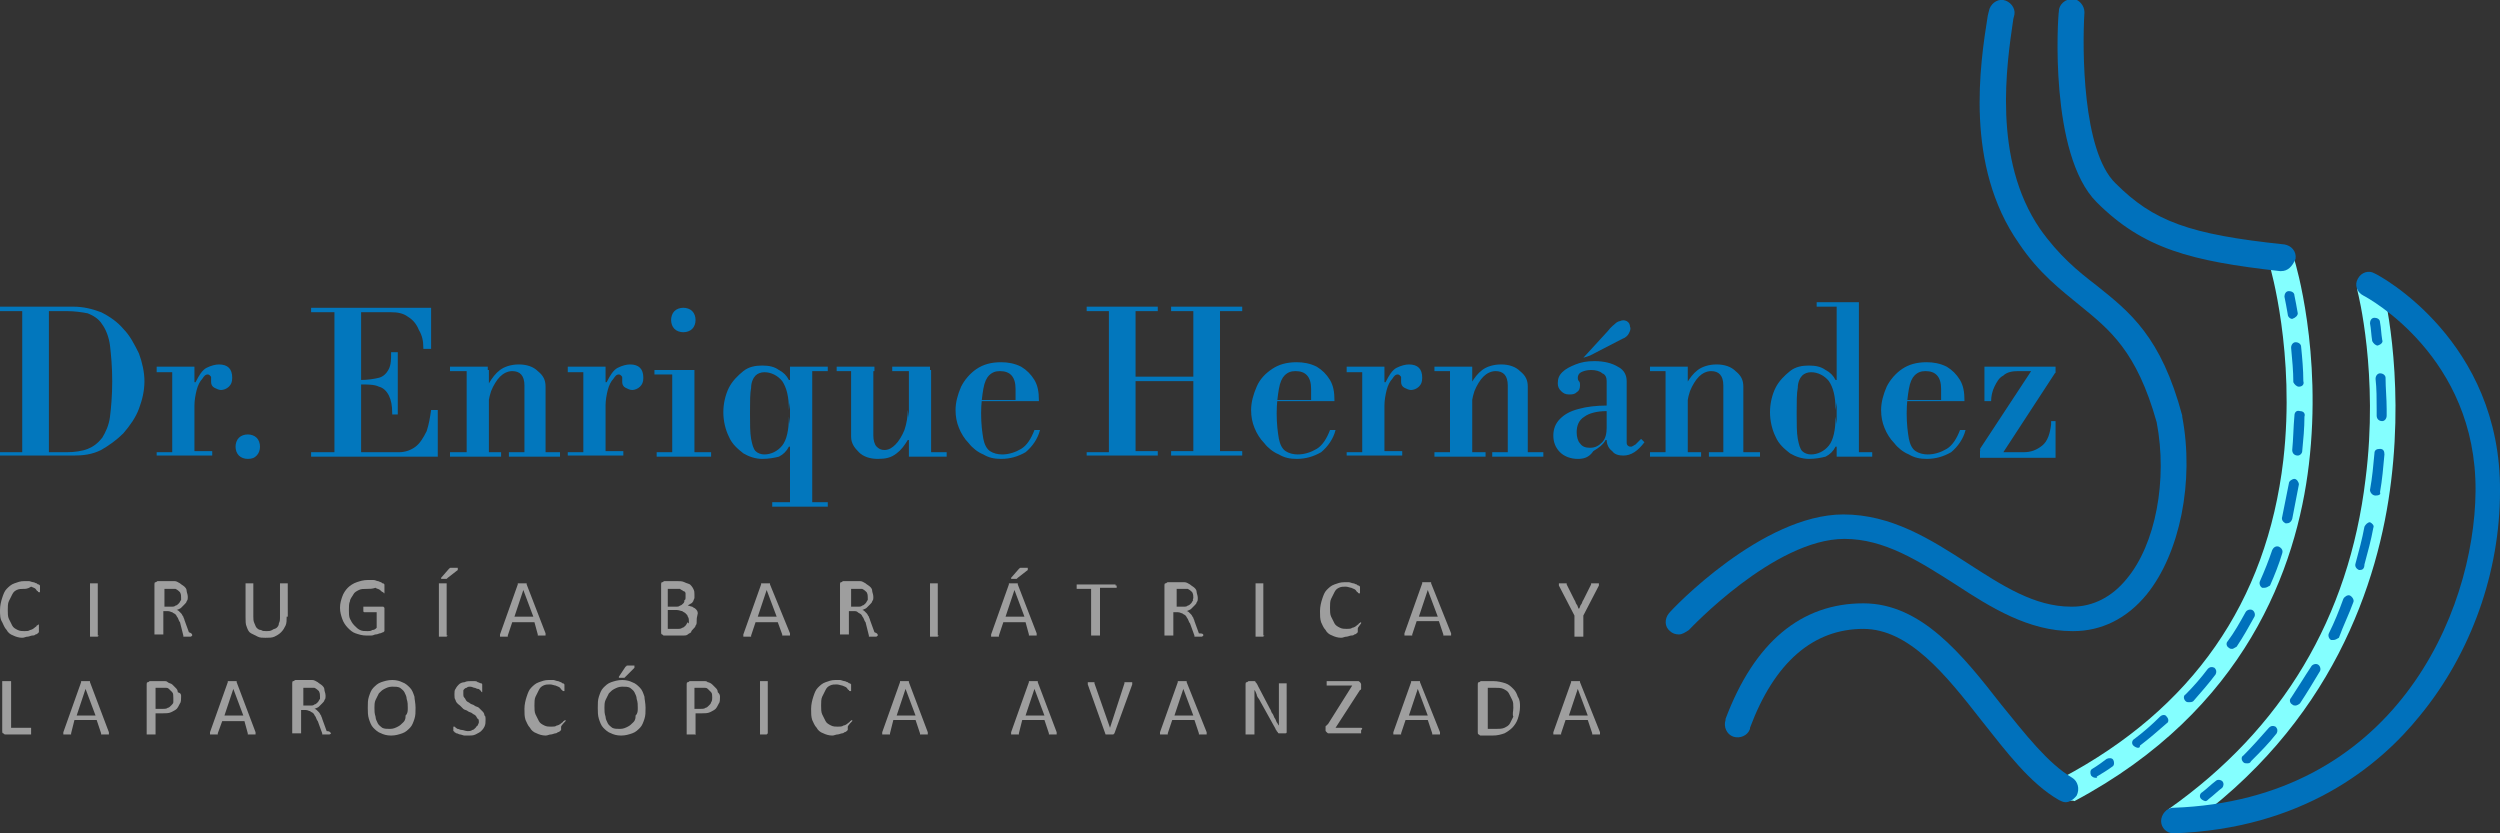 <?xml version="1.0" encoding="utf-8"?>
<!-- Generator: Adobe Illustrator 25.4.1, SVG Export Plug-In . SVG Version: 6.00 Build 0)  -->
<svg version="1.1" id="Layer_1" xmlns="http://www.w3.org/2000/svg" xmlns:xlink="http://www.w3.org/1999/xlink" x="0px" y="0px"
	 viewBox="0 0 225 75" style="enable-background:new 0 0 225 75;" xml:space="preserve">
<rect x="0" y="0" width="225" height="75" fill="#333333" stroke="none"/>
<style type="text/css">
	.st0{fill:#84FFFF;}
	.st1{fill:#0071BC;}
	.st2{fill:#0277BD;}
	.st3{fill:#9E9E9E;}
</style>
<g>
	<g>
		<g>
			<path class="st0" d="M186.1,72.1c-0.4,0-0.8-0.2-1-0.6c-0.3-0.6-0.1-1.2,0.5-1.5c11.7-6.2,18.4-15.8,19.9-28.6
				c1.1-9.6-1.2-17.4-1.2-17.4c-0.2-0.6,0.2-1.2,0.8-1.4c0.6-0.2,1.2,0.2,1.4,0.8c0.1,0.3,2.5,8.3,1.3,18.4
				c-1.1,9.3-5.7,22.1-21.1,30.3C186.5,72,186.3,72.1,186.1,72.1z"/>
		</g>
		<g>
			<path class="st0" d="M195.8,74.9c-0.4,0-0.7-0.2-0.9-0.5c-0.4-0.5-0.2-1.2,0.3-1.6c10.2-7.2,16.2-17.2,17.7-29.7
				c1.2-9.4-0.7-16.8-0.7-16.8c-0.2-0.6,0.2-1.2,0.8-1.4c0.6-0.2,1.2,0.2,1.4,0.8c0.1,0.3,2,7.8,0.8,17.6
				c-1.1,9.1-5.3,21.9-18.7,31.3C196.2,74.8,196,74.9,195.8,74.9z"/>
		</g>
		<g>
			<path class="st1" d="M151.1,57.1c-0.3,0-0.6-0.1-0.8-0.3c-0.5-0.4-0.5-1.1-0.1-1.6c0.3-0.4,8.4-8.9,15.7-8.9
				c4.3,0,7.8,2.2,11.2,4.4c3.1,2,6,3.9,9.3,3.9c0,0,0,0,0.1,0c1.9,0,3.6-0.9,4.9-2.5c2.6-3.1,3.7-8.9,2.7-14.1
				c-1.8-6.4-4.2-8.3-6.9-10.5c-1.7-1.4-3.7-2.9-5.5-5.6c-4.9-7-3.5-16.1-2.8-20.5l0.1-0.4c0.1-0.6,0.7-1.1,1.3-1
				c0.6,0.1,1.1,0.7,1,1.3l-0.1,0.4c-0.6,4.1-1.9,12.6,2.4,18.9c1.7,2.4,3.4,3.8,5.1,5.1c3,2.4,5.8,4.6,7.7,11.7l0,0.1
				c1.1,5.8-0.2,12.3-3.2,16c-1.8,2.2-4.1,3.3-6.6,3.3c0,0-0.1,0-0.1,0c-3.9,0-7.3-2.1-10.5-4.2c-3.3-2.1-6.4-4.1-10-4.1
				c-6.3,0-13.9,8.1-14,8.2C151.7,56.9,151.4,57.1,151.1,57.1z"/>
		</g>
		<g>
			<path class="st1" d="M205.3,24.4c0,0-0.1,0-0.1,0c-8-0.9-12.3-2-16.5-6.2c-4.3-4.3-3.5-16.7-3.4-17.2c0-0.6,0.6-1.1,1.2-1.1
				c0.6,0,1.1,0.6,1.1,1.2c-0.2,3.3-0.2,12.5,2.8,15.4c3.4,3.4,6.6,4.6,15.2,5.5c0.6,0.1,1.1,0.6,1,1.3
				C206.3,24,205.9,24.4,205.3,24.4z"/>
		</g>
		<g>
			<path class="st1" d="M195.6,75c-0.6,0-1.1-0.5-1.1-1.1c0-0.6,0.5-1.2,1.1-1.2c19.8-0.7,27.1-17.4,27.2-28.5
				c0.1-12.1-9.7-17.4-10.1-17.6c-0.6-0.3-0.8-1-0.5-1.5c0.3-0.6,1-0.8,1.5-0.5c0.5,0.2,11.4,6.1,11.3,19.6c0,7.3-2.6,14.6-7.2,20.2
				C214.1,69,207.2,74.6,195.6,75C195.6,75,195.6,75,195.6,75z"/>
		</g>
		<g>
			<path class="st1" d="M185.9,72.2c-0.2,0-0.4-0.1-0.6-0.2c-2.6-1.5-4.7-4.3-7-7.2c-3.2-4.1-6.5-8.2-10.6-8.2c-4.5,0-8,3-10.2,8.9
				l0,0.1c-0.2,0.6-0.9,0.9-1.5,0.7c-0.6-0.2-0.9-0.9-0.7-1.5l0-0.1c2.6-6.9,6.8-10.4,12.4-10.4c5.2,0,8.9,4.6,12.4,9.1
				c2.2,2.7,4.2,5.3,6.4,6.6c0.5,0.3,0.7,1,0.4,1.6C186.6,72,186.2,72.2,185.9,72.2z"/>
		</g>
		<g>
			<g>
				<path class="st1" d="M206.3,28.7c-0.2,0-0.4-0.2-0.4-0.4c-0.1-0.6-0.2-1.1-0.3-1.6c0-0.2,0.1-0.5,0.4-0.5c0.2,0,0.5,0.1,0.5,0.4
					c0.1,0.5,0.2,1,0.3,1.6C206.8,28.4,206.6,28.6,206.3,28.7C206.4,28.7,206.3,28.7,206.3,28.7z"/>
			</g>
			<g>
				<path class="st1" d="M192.4,67.3c-0.1,0-0.3-0.1-0.4-0.2c-0.2-0.2-0.1-0.5,0.1-0.6c0.8-0.6,1.6-1.3,2.3-2c0.2-0.2,0.5-0.2,0.6,0
					c0.2,0.2,0.2,0.5,0,0.6c-0.8,0.7-1.6,1.4-2.4,2C192.6,67.3,192.5,67.3,192.4,67.3z M197,63.2c-0.1,0-0.2,0-0.3-0.1
					c-0.2-0.2-0.2-0.5,0-0.6c0.7-0.7,1.4-1.5,2-2.3c0.2-0.2,0.4-0.2,0.6-0.1c0.2,0.2,0.2,0.4,0.1,0.6c-0.6,0.8-1.3,1.6-2,2.4
					C197.3,63.2,197.1,63.2,197,63.2z M200.9,58.4c-0.1,0-0.2,0-0.3-0.1c-0.2-0.1-0.3-0.4-0.1-0.6c0.6-0.8,1.1-1.7,1.6-2.6
					c0.1-0.2,0.4-0.3,0.6-0.2c0.2,0.1,0.3,0.4,0.2,0.6c-0.5,0.9-1,1.8-1.6,2.7C201.1,58.3,201,58.4,200.9,58.4z M203.8,52.9
					c-0.1,0-0.1,0-0.2,0c-0.2-0.1-0.3-0.4-0.2-0.6c0.4-0.9,0.8-1.9,1.1-2.8c0.1-0.2,0.3-0.4,0.6-0.3c0.2,0.1,0.4,0.3,0.3,0.6
					c-0.3,1-0.7,2-1.1,2.9C204.1,52.8,204,52.9,203.8,52.9z M205.8,47.1c0,0-0.1,0-0.1,0c-0.2-0.1-0.4-0.3-0.3-0.6
					c0.2-1,0.4-2,0.6-3c0-0.2,0.3-0.4,0.5-0.4c0.2,0,0.4,0.3,0.4,0.5c-0.2,1-0.4,2.1-0.6,3.1C206.2,47,206,47.1,205.8,47.1z
					 M206.8,41C206.8,41,206.8,41,206.8,41c-0.3,0-0.5-0.2-0.5-0.5c0.1-1,0.1-2,0.2-3.1c0-0.3,0.2-0.5,0.5-0.4
					c0.3,0,0.5,0.2,0.4,0.5c0,1-0.1,2.1-0.2,3.1C207.2,40.8,207,41,206.8,41z M206.9,34.8c-0.2,0-0.4-0.2-0.5-0.4c0-1-0.1-2-0.2-3.1
					c0-0.3,0.2-0.5,0.4-0.5c0.3,0,0.5,0.2,0.5,0.4c0.1,1,0.2,2.1,0.2,3.1C207.4,34.6,207.2,34.8,206.9,34.8
					C206.9,34.8,206.9,34.8,206.9,34.8z"/>
			</g>
			<g>
				<path class="st1" d="M188.6,70c-0.2,0-0.3-0.1-0.4-0.2c-0.1-0.2-0.1-0.5,0.1-0.6c0.5-0.3,0.9-0.6,1.3-0.9
					c0.2-0.1,0.5-0.1,0.6,0.1c0.1,0.2,0.1,0.5-0.1,0.6c-0.4,0.3-0.9,0.6-1.4,0.9C188.8,70,188.7,70,188.6,70z"/>
			</g>
		</g>
		<g>
			<g>
				<path class="st1" d="M214,31.1c-0.2,0-0.4-0.2-0.5-0.4c-0.1-0.6-0.1-1.1-0.2-1.6c0-0.2,0.1-0.5,0.4-0.5c0.2,0,0.5,0.1,0.5,0.4
					c0.1,0.5,0.1,1,0.2,1.6C214.5,30.8,214.3,31,214,31.1C214,31.1,214,31.1,214,31.1z"/>
			</g>
			<g>
				<path class="st1" d="M202.2,68.7c-0.1,0-0.2,0-0.3-0.1c-0.2-0.2-0.2-0.5,0-0.6c0.8-0.8,1.5-1.6,2.3-2.5c0.2-0.2,0.4-0.2,0.6-0.1
					c0.2,0.2,0.2,0.4,0.1,0.6c-0.7,0.9-1.5,1.7-2.3,2.5C202.5,68.7,202.4,68.7,202.2,68.7z M206.6,63.5c-0.1,0-0.2,0-0.3-0.1
					c-0.2-0.1-0.3-0.4-0.1-0.6c0.6-0.9,1.2-1.9,1.8-2.8c0.1-0.2,0.4-0.3,0.6-0.2c0.2,0.1,0.3,0.4,0.2,0.6c-0.6,1-1.2,2-1.8,2.9
					C206.9,63.4,206.7,63.5,206.6,63.5z M210,57.6c-0.1,0-0.1,0-0.2,0c-0.2-0.1-0.3-0.4-0.2-0.6c0.5-1,0.9-2,1.3-3.1
					c0.1-0.2,0.4-0.4,0.6-0.3c0.2,0.1,0.4,0.4,0.3,0.6c-0.4,1.1-0.9,2.1-1.3,3.2C210.3,57.5,210.2,57.6,210,57.6z M212.4,51.3
					c0,0-0.1,0-0.1,0c-0.2-0.1-0.4-0.3-0.3-0.6c0.3-1.1,0.6-2.2,0.8-3.3c0.1-0.2,0.3-0.4,0.5-0.4c0.2,0.1,0.4,0.3,0.3,0.5
					c-0.2,1.1-0.5,2.2-0.8,3.3C212.8,51.2,212.6,51.3,212.4,51.3z M213.8,44.6C213.8,44.6,213.8,44.6,213.8,44.6
					c-0.3,0-0.5-0.3-0.5-0.5c0.2-1.1,0.3-2.2,0.4-3.3c0-0.3,0.2-0.4,0.5-0.4c0.3,0,0.4,0.2,0.4,0.5c-0.1,1.1-0.2,2.3-0.4,3.4
					C214.3,44.5,214.1,44.6,213.8,44.6z M214.4,37.9C214.4,37.9,214.4,37.9,214.4,37.9c-0.3,0-0.5-0.2-0.5-0.5c0-0.2,0-0.4,0-0.6
					c0-0.9,0-1.8-0.1-2.7c0-0.3,0.2-0.5,0.4-0.5c0.3,0,0.5,0.2,0.5,0.4c0,0.9,0.1,1.9,0.1,2.8c0,0.2,0,0.4,0,0.6
					C214.8,37.7,214.6,37.9,214.4,37.9z"/>
			</g>
			<g>
				<path class="st1" d="M198.5,72.1c-0.1,0-0.3-0.1-0.4-0.2c-0.2-0.2-0.1-0.5,0.1-0.6c0.4-0.3,0.8-0.7,1.2-1c0.2-0.2,0.5-0.1,0.6,0
					c0.2,0.2,0.1,0.5,0,0.6c-0.4,0.3-0.8,0.7-1.2,1C198.7,72,198.6,72.1,198.5,72.1z"/>
			</g>
		</g>
	</g>
	<g>
		<g>
			<path class="st2" d="M0,41.1v-0.4h6c0.7,0,1.4-0.1,1.9-0.3c0.5-0.2,0.9-0.5,1.3-1c0.3-0.5,0.6-1.1,0.7-1.9
				c0.1-0.8,0.2-1.9,0.2-3.2c0-1.3-0.1-2.3-0.2-3.2c-0.1-0.8-0.4-1.5-0.7-1.9c-0.3-0.5-0.8-0.8-1.3-1C7.4,28.1,6.7,28,6,28H0v-0.4
				h6.6c0.9,0,1.7,0.2,2.5,0.5c0.8,0.4,1.5,0.9,2,1.5c0.6,0.6,1,1.4,1.4,2.2c0.3,0.8,0.5,1.7,0.5,2.5c0,0.9-0.2,1.7-0.5,2.5
				c-0.3,0.8-0.8,1.5-1.4,2.2c-0.6,0.6-1.3,1.1-2,1.5c-0.8,0.4-1.6,0.5-2.5,0.5H0z M2,40.8V27.6h2.4v13.3H2z"/>
			<path class="st2" d="M14.1,41.1v-0.4h1.4v-7.2h-1.4V33h3.4v1.4h0.1c0.3-0.6,0.6-1.1,1-1.3c0.4-0.2,0.8-0.3,1.1-0.3
				c0.4,0,0.7,0.1,0.9,0.3c0.2,0.2,0.3,0.5,0.3,0.9c0,0.4-0.1,0.6-0.3,0.8c-0.2,0.2-0.5,0.3-0.7,0.3c-0.2,0-0.4-0.1-0.6-0.2
				c-0.2-0.1-0.3-0.3-0.3-0.5c0-0.1,0-0.1,0-0.2c0-0.1,0-0.1,0-0.2s0-0.1-0.1-0.2c0,0-0.1-0.1-0.2-0.1c-0.2,0-0.3,0.1-0.5,0.4
				c-0.2,0.2-0.4,0.6-0.5,1c-0.1,0.4-0.2,0.9-0.2,1.4v4.1h1.6v0.4H14.1z"/>
			<path class="st2" d="M38.1,31.3c0-0.6-0.1-1.1-0.4-1.6c-0.2-0.5-0.5-0.9-1-1.2c-0.4-0.3-0.9-0.4-1.5-0.4H28v-0.4h10.8v3.7H38.1z
				 M28,41.1v-0.4h7.9c0.6,0,1.1-0.2,1.5-0.5c0.4-0.3,0.7-0.8,1-1.4c0.2-0.6,0.3-1.2,0.4-1.9h0.6v4.2H28z M30.1,40.8V27.8h2.4v13.1
				H30.1z M35.3,37.2c0-0.7-0.1-1.2-0.3-1.6c-0.2-0.4-0.5-0.7-0.9-0.8c-0.4-0.2-1-0.2-1.7-0.2v-0.4c0.7,0,1.3-0.1,1.7-0.2
				c0.4-0.1,0.7-0.4,0.9-0.8c0.2-0.4,0.2-0.9,0.2-1.5h0.6v5.6H35.3z"/>
			<path class="st2" d="M40.5,33.5V33h3.4v0.4H40.5z M40.5,41.1v-0.4h4.6v0.4H40.5z M42,40.8v-7.5h2v7.5H42z M47.2,40.8v-6.1
				c0-0.9-0.4-1.3-1.1-1.3c-0.4,0-0.8,0.2-1.1,0.5c-0.3,0.3-0.6,0.8-0.8,1.3c-0.2,0.6-0.3,1.2-0.3,1.9l-0.4-2.6H44
				c0.3-0.5,0.6-0.9,1-1.2c0.4-0.3,1-0.5,1.7-0.5c0.7,0,1.3,0.2,1.7,0.6c0.5,0.4,0.7,0.8,0.7,1.4v6.1H47.2z M45.8,41.1v-0.4h4.6v0.4
				H45.8z"/>
			<path class="st2" d="M51.1,41.1v-0.4h1.4v-7.2h-1.4V33h3.4v1.4h0.1c0.3-0.6,0.6-1.1,1-1.3c0.4-0.2,0.8-0.3,1.1-0.3
				c0.4,0,0.7,0.1,0.9,0.3c0.2,0.2,0.3,0.5,0.3,0.9c0,0.4-0.1,0.6-0.3,0.8c-0.2,0.2-0.5,0.3-0.7,0.3c-0.2,0-0.4-0.1-0.6-0.2
				c-0.2-0.1-0.3-0.3-0.3-0.5c0-0.1,0-0.1,0-0.2c0-0.1,0-0.1,0-0.2s0-0.1-0.1-0.2c0,0-0.1-0.1-0.2-0.1c-0.2,0-0.3,0.1-0.5,0.4
				c-0.2,0.2-0.4,0.6-0.5,1c-0.1,0.4-0.2,0.9-0.2,1.4v4.1h1.6v0.4H51.1z"/>
			<path class="st2" d="M58.9,33.7v-0.4h3.6v0.4H58.9z M59.1,41.1v-0.4H64v0.4H59.1z M61.5,29.9c-0.3,0-0.6-0.1-0.8-0.3
				s-0.3-0.5-0.3-0.8c0-0.3,0.1-0.6,0.3-0.8s0.5-0.3,0.8-0.3s0.6,0.1,0.8,0.3c0.2,0.2,0.3,0.5,0.3,0.8c0,0.3-0.1,0.6-0.3,0.8
				C62.1,29.8,61.8,29.9,61.5,29.9z M60.5,40.8v-7.4h2v7.4H60.5z"/>
			<path class="st2" d="M68.6,41.3c-0.6,0-1.2-0.2-1.7-0.5c-0.5-0.4-1-0.8-1.3-1.5c-0.3-0.6-0.5-1.4-0.5-2.2c0-0.8,0.2-1.6,0.5-2.2
				c0.3-0.6,0.8-1.1,1.3-1.5c0.5-0.4,1.1-0.5,1.7-0.5c0.6,0,1.1,0.1,1.5,0.4c0.4,0.2,0.7,0.5,0.9,0.9h0.4l-0.4,2.7
				c0-1.2-0.2-2-0.6-2.6c-0.4-0.5-1-0.8-1.6-0.8c-0.3,0-0.6,0.1-0.8,0.3c-0.2,0.2-0.4,0.6-0.4,1.1c-0.1,0.5-0.1,1.3-0.1,2.3
				c0,1,0,1.7,0.1,2.3c0.1,0.5,0.2,0.9,0.4,1.1c0.2,0.2,0.5,0.3,0.8,0.3c0.6,0,1.2-0.3,1.6-0.8c0.4-0.5,0.6-1.4,0.6-2.6l0.4,2.7H71
				c-0.2,0.4-0.5,0.7-0.9,0.9C69.7,41.2,69.2,41.3,68.6,41.3z M69.5,45.6v-0.4h5v0.4H69.5z M71.1,33.5V33h3.4v0.4H71.1z M71.1,45.4
				V33.2h2v12.2H71.1z"/>
			<path class="st2" d="M75.3,33.5V33h3.4v0.4H75.3z M79,41.3c-0.7,0-1.3-0.2-1.7-0.6c-0.4-0.4-0.7-0.8-0.7-1.4v-6.1h2v6
				c0,0.4,0.1,0.8,0.3,1c0.2,0.2,0.4,0.3,0.7,0.3c0.4,0,0.7-0.2,1-0.5c0.3-0.3,0.6-0.8,0.8-1.3c0.2-0.6,0.3-1.2,0.3-1.8l0.4,2.7
				h-0.4c-0.3,0.5-0.6,0.9-1,1.2C80.2,41.2,79.7,41.3,79,41.3z M80.3,33.5V33h3.4v0.4H80.3z M81.8,40.8v-7.5h2v7.5H81.8z M81.8,41.1
				v-0.4h3.4v0.4H81.8z"/>
			<path class="st2" d="M90.1,41.3c-0.6,0-1.1-0.1-1.6-0.4c-0.5-0.2-1-0.6-1.3-1c-0.4-0.4-0.7-0.9-0.9-1.4c-0.2-0.5-0.3-1-0.3-1.6
				c0-0.7,0.2-1.4,0.5-2.1c0.3-0.6,0.8-1.2,1.4-1.6c0.6-0.4,1.3-0.6,2.2-0.6c0.6,0,1.2,0.1,1.8,0.4c0.5,0.3,0.9,0.7,1.2,1.2
				c0.3,0.5,0.4,1.1,0.4,1.8v0.1h-5.9V36h3.8v-1c0-1.1-0.5-1.6-1.4-1.6c-0.4,0-0.7,0.1-1,0.4c-0.2,0.2-0.4,0.6-0.5,1.2
				c-0.1,0.6-0.2,1.3-0.2,2.2c0,1,0.1,1.7,0.2,2.3c0.1,0.5,0.3,0.9,0.6,1.1c0.3,0.2,0.7,0.3,1.1,0.3c0.6,0,1.2-0.2,1.7-0.5
				c0.5-0.3,0.9-0.9,1.2-1.7h0.5c-0.2,0.8-0.7,1.5-1.3,2C91.6,41.1,90.9,41.3,90.1,41.3z"/>
			<path class="st2" d="M97.8,41.1v-0.4h2V28h-2v-0.4h6.4V28h-2v5.9h5.2V28h-2v-0.4h6.4V28h-2v12.6h2v0.4h-6.4v-0.4h2v-6.3h-5.2v6.3
				h2v0.4H97.8z"/>
			<path class="st2" d="M116.7,41.3c-0.6,0-1.1-0.1-1.6-0.4c-0.5-0.2-1-0.6-1.3-1c-0.4-0.4-0.7-0.9-0.9-1.4c-0.2-0.5-0.3-1-0.3-1.6
				c0-0.7,0.2-1.4,0.5-2.1s0.8-1.2,1.4-1.6c0.6-0.4,1.3-0.6,2.2-0.6c0.6,0,1.2,0.1,1.8,0.4c0.5,0.3,0.9,0.7,1.2,1.2
				c0.3,0.5,0.4,1.1,0.4,1.8v0.1h-5.9V36h3.8v-1c0-1.1-0.5-1.6-1.4-1.6c-0.4,0-0.7,0.1-1,0.4c-0.2,0.2-0.4,0.6-0.5,1.2
				c-0.1,0.6-0.2,1.3-0.2,2.2c0,1,0.1,1.7,0.2,2.3c0.1,0.5,0.3,0.9,0.6,1.1c0.3,0.2,0.7,0.3,1.1,0.3c0.6,0,1.2-0.2,1.7-0.5
				c0.5-0.3,0.9-0.9,1.2-1.7h0.5c-0.2,0.8-0.7,1.5-1.3,2C118.2,41.1,117.5,41.3,116.7,41.3z"/>
			<path class="st2" d="M121.2,41.1v-0.4h1.4v-7.2h-1.4V33h3.4v1.4h0.1c0.3-0.6,0.6-1.1,1-1.3c0.4-0.2,0.8-0.3,1.1-0.3
				c0.4,0,0.7,0.1,0.9,0.3c0.2,0.2,0.3,0.5,0.3,0.9c0,0.4-0.1,0.6-0.3,0.8c-0.2,0.2-0.5,0.3-0.7,0.3c-0.2,0-0.4-0.1-0.6-0.2
				c-0.2-0.1-0.3-0.3-0.3-0.5c0-0.1,0-0.1,0-0.2c0-0.1,0-0.1,0-0.2s0-0.1-0.1-0.2c0,0-0.1-0.1-0.2-0.1c-0.2,0-0.3,0.1-0.5,0.4
				c-0.2,0.2-0.4,0.6-0.5,1c-0.1,0.4-0.2,0.9-0.2,1.4v4.1h1.6v0.4H121.2z"/>
			<path class="st2" d="M129.1,33.5V33h3.4v0.4H129.1z M129.1,41.1v-0.4h4.6v0.4H129.1z M130.5,40.8v-7.5h2v7.5H130.5z M135.7,40.8
				v-6.1c0-0.9-0.4-1.3-1.1-1.3c-0.4,0-0.8,0.2-1.1,0.5c-0.3,0.3-0.6,0.8-0.8,1.3c-0.2,0.6-0.3,1.2-0.3,1.9l-0.4-2.6h0.4
				c0.3-0.5,0.6-0.9,1-1.2c0.4-0.3,1-0.5,1.7-0.5c0.7,0,1.3,0.2,1.7,0.6c0.5,0.4,0.7,0.8,0.7,1.4v6.1H135.7z M134.3,41.1v-0.4h4.6
				v0.4H134.3z"/>
			<path class="st2" d="M142,41.3c-0.6,0-1.2-0.2-1.6-0.6c-0.4-0.4-0.6-0.9-0.6-1.5c0-0.6,0.2-1.1,0.6-1.5c0.4-0.4,0.9-0.7,1.7-0.9
				c0.7-0.2,1.6-0.3,2.5-0.3v-2.2c0-0.3-0.1-0.6-0.4-0.7c-0.2-0.2-0.6-0.3-1-0.3c-0.4,0-0.7,0.1-0.9,0.2c-0.2,0.1-0.3,0.3-0.3,0.5
				c0,0.1,0,0.2,0.1,0.3c0.1,0.1,0.1,0.2,0.1,0.4c0,0.3-0.1,0.5-0.3,0.6c-0.2,0.2-0.4,0.2-0.7,0.2c-0.3,0-0.5-0.1-0.7-0.3
				c-0.2-0.2-0.3-0.4-0.3-0.7c0-0.4,0.1-0.7,0.4-1c0.3-0.3,0.7-0.5,1.2-0.7c0.5-0.2,1-0.3,1.7-0.3c0.9,0,1.6,0.2,2.1,0.5
				c0.6,0.3,0.8,0.8,0.8,1.3v5.5c0,0.1,0,0.2,0.1,0.3c0.1,0.1,0.2,0.1,0.3,0.1c0.1,0,0.2-0.1,0.4-0.2c0.1-0.1,0.3-0.3,0.5-0.5
				l0.3,0.3c-0.6,0.8-1.2,1.2-1.9,1.2c-0.4,0-0.8-0.1-1-0.4c-0.3-0.2-0.5-0.6-0.5-1h-0.1c-0.2,0.4-0.6,0.7-1.1,1
				C143,41.2,142.5,41.3,142,41.3z M142.5,32.2l2.2-2.4c0.3-0.4,0.6-0.6,0.7-0.7c0.1-0.1,0.3-0.2,0.4-0.2c0.2-0.1,0.4-0.1,0.6,0
				c0.2,0.1,0.3,0.3,0.3,0.5c0.1,0.2,0,0.4-0.1,0.6c-0.1,0.2-0.3,0.4-0.6,0.5l-2.9,1.5L142.5,32.2z M143.1,40.3
				c0.5,0,0.8-0.2,1.1-0.5c0.3-0.3,0.4-0.8,0.4-1.3V37c-0.9,0-1.6,0.2-2,0.5c-0.5,0.3-0.7,0.8-0.7,1.4c0,0.4,0.1,0.8,0.3,1
				C142.4,40.2,142.7,40.3,143.1,40.3z"/>
			<path class="st2" d="M148.5,33.5V33h3.4v0.4H148.5z M148.5,41.1v-0.4h4.6v0.4H148.5z M149.9,40.8v-7.5h2v7.5H149.9z M155.1,40.8
				v-6.1c0-0.9-0.4-1.3-1.1-1.3c-0.4,0-0.8,0.2-1.1,0.5c-0.3,0.3-0.6,0.8-0.8,1.3c-0.2,0.6-0.3,1.2-0.3,1.9l-0.4-2.6h0.4
				c0.3-0.5,0.6-0.9,1-1.2c0.4-0.3,1-0.5,1.7-0.5c0.7,0,1.3,0.2,1.7,0.6c0.5,0.4,0.7,0.8,0.7,1.4v6.1H155.1z M153.8,41.1v-0.4h4.6
				v0.4H153.8z"/>
			<path class="st2" d="M162.8,41.3c-0.6,0-1.2-0.2-1.7-0.5c-0.5-0.4-1-0.8-1.3-1.5c-0.3-0.6-0.5-1.4-0.5-2.2c0-0.8,0.2-1.6,0.5-2.2
				c0.3-0.6,0.8-1.1,1.3-1.5c0.5-0.4,1.1-0.5,1.7-0.5c0.6,0,1.1,0.1,1.5,0.4c0.4,0.2,0.7,0.5,0.9,0.9h0.4l-0.4,2.7
				c0-1.2-0.2-2-0.6-2.6c-0.4-0.5-1-0.8-1.6-0.8c-0.3,0-0.6,0.1-0.8,0.3c-0.2,0.2-0.4,0.6-0.4,1.1c-0.1,0.5-0.1,1.3-0.1,2.3
				c0,1,0,1.7,0.1,2.3c0.1,0.5,0.2,0.9,0.4,1.1c0.2,0.2,0.5,0.3,0.8,0.3c0.6,0,1.2-0.3,1.6-0.8s0.6-1.4,0.6-2.6l0.4,2.7h-0.4
				c-0.2,0.4-0.5,0.7-0.9,0.9C163.9,41.2,163.4,41.3,162.8,41.3z M163.5,27.6v-0.4h3.8v0.4H163.5z M165.3,40.8V27.4h2v13.4H165.3z
				 M165.3,41.1v-0.4h3.2v0.4H165.3z"/>
			<path class="st2" d="M173.4,41.3c-0.6,0-1.1-0.1-1.6-0.4c-0.5-0.2-1-0.6-1.3-1c-0.4-0.4-0.7-0.9-0.9-1.4c-0.2-0.5-0.3-1-0.3-1.6
				c0-0.7,0.2-1.4,0.5-2.1c0.3-0.6,0.8-1.2,1.4-1.6c0.6-0.4,1.3-0.6,2.2-0.6c0.6,0,1.2,0.1,1.8,0.4c0.5,0.3,0.9,0.7,1.2,1.2
				c0.3,0.5,0.4,1.1,0.4,1.8v0.1h-5.9V36h3.8v-1c0-1.1-0.5-1.6-1.4-1.6c-0.4,0-0.7,0.1-1,0.4c-0.2,0.2-0.4,0.6-0.5,1.2
				c-0.1,0.6-0.2,1.3-0.2,2.2c0,1,0.1,1.7,0.2,2.3c0.1,0.5,0.3,0.9,0.6,1.1c0.3,0.2,0.7,0.3,1.1,0.3c0.6,0,1.2-0.2,1.7-0.5
				c0.5-0.3,0.9-0.9,1.2-1.7h0.5c-0.2,0.8-0.7,1.5-1.3,2C174.9,41.1,174.2,41.3,173.4,41.3z"/>
			<path class="st2" d="M178.3,40.8l-0.1-0.4l4.8-7.3h1.7l0.3,0.4l-4.7,7.2H178.3z M178.2,41.1v-0.6l0.1,0.2h3.8
				c0.7,0,1.2-0.2,1.7-0.6c0.5-0.4,0.7-1.1,0.8-1.9l0-0.3h0.4v3.3H178.2z M178.6,36.2V33h6.4v0.6l-0.1-0.2h-3.3
				c-0.5,0-1,0.1-1.3,0.4c-0.4,0.2-0.6,0.6-0.8,1c-0.2,0.4-0.3,0.9-0.3,1.3H178.6z"/>
			<path class="st2" d="M22.3,41.3c-0.3,0-0.6-0.1-0.8-0.3c-0.2-0.2-0.3-0.5-0.3-0.8c0-0.3,0.1-0.6,0.3-0.8c0.2-0.2,0.5-0.3,0.8-0.3
				s0.6,0.1,0.8,0.3c0.2,0.2,0.3,0.5,0.3,0.8c0,0.3-0.1,0.6-0.3,0.8C22.9,41.2,22.7,41.3,22.3,41.3z"/>
		</g>
		<g>
			<path class="st3" d="M3.5,56.6c0,0,0,0.1,0,0.1c0,0,0,0.1,0,0.1c0,0,0,0,0,0.1c0,0,0,0-0.1,0.1c0,0-0.1,0.1-0.2,0.1
				c-0.1,0.1-0.2,0.1-0.3,0.1c-0.1,0-0.3,0.1-0.4,0.1c-0.2,0-0.3,0.1-0.5,0.1c-0.3,0-0.6-0.1-0.8-0.2c-0.3-0.1-0.5-0.3-0.6-0.5
				c-0.2-0.2-0.3-0.5-0.4-0.7C0,55.7,0,55.3,0,54.9c0-0.4,0.1-0.8,0.2-1.1c0.1-0.3,0.2-0.6,0.4-0.8c0.2-0.2,0.4-0.4,0.7-0.5
				s0.5-0.2,0.9-0.2c0.1,0,0.3,0,0.4,0c0.1,0,0.3,0.1,0.4,0.1c0.1,0,0.2,0.1,0.3,0.1c0.1,0.1,0.1,0.1,0.2,0.1c0,0,0.1,0.1,0.1,0.1
				c0,0,0,0,0,0.1c0,0,0,0.1,0,0.1c0,0,0,0.1,0,0.1c0,0,0,0.1,0,0.1c0,0,0,0.1,0,0.1c0,0,0,0,0,0.1c0,0,0,0-0.1,0c0,0-0.1,0-0.1-0.1
				c-0.1,0-0.1-0.1-0.2-0.2c-0.1-0.1-0.2-0.1-0.4-0.2C2.5,53,2.3,53,2.1,53c-0.2,0-0.4,0-0.6,0.1c-0.2,0.1-0.3,0.2-0.4,0.4
				c-0.1,0.2-0.2,0.4-0.3,0.6c-0.1,0.2-0.1,0.5-0.1,0.8c0,0.3,0,0.6,0.1,0.8c0.1,0.2,0.2,0.4,0.3,0.6c0.1,0.2,0.3,0.3,0.5,0.4
				c0.2,0.1,0.4,0.1,0.6,0.1c0.2,0,0.4,0,0.5-0.1c0.1,0,0.3-0.1,0.4-0.2c0.1-0.1,0.2-0.1,0.2-0.2c0.1,0,0.1-0.1,0.2-0.1c0,0,0,0,0,0
				c0,0,0,0,0,0c0,0,0,0.1,0,0.1C3.5,56.5,3.5,56.5,3.5,56.6z"/>
			<path class="st3" d="M8.9,57.2C8.9,57.2,8.9,57.2,8.9,57.2C8.9,57.2,8.9,57.2,8.9,57.2c-0.1,0.1-0.1,0.1-0.2,0.1c0,0-0.1,0-0.2,0
				c-0.1,0-0.1,0-0.2,0c0,0-0.1,0-0.1,0c0,0,0,0-0.1,0c0,0,0,0,0-0.1v-4.6c0,0,0,0,0-0.1c0,0,0,0,0.1,0c0,0,0.1,0,0.1,0
				c0,0,0.1,0,0.1,0c0.1,0,0.1,0,0.2,0s0.1,0,0.1,0c0,0,0,0,0.1,0c0,0,0,0,0,0.1V57.2z"/>
			<path class="st3" d="M17.3,57.2C17.3,57.2,17.3,57.2,17.3,57.2C17.3,57.2,17.3,57.3,17.3,57.2c-0.1,0.1-0.1,0.1-0.2,0.1
				c0,0-0.1,0-0.2,0c-0.1,0-0.1,0-0.2,0c0,0-0.1,0-0.1,0c0,0,0,0-0.1,0c0,0,0,0,0-0.1L16.2,56c-0.1-0.1-0.1-0.2-0.2-0.4
				c-0.1-0.1-0.1-0.2-0.2-0.3c-0.1-0.1-0.2-0.1-0.3-0.2c-0.1,0-0.2-0.1-0.4-0.1h-0.4v2c0,0,0,0,0,0.1c0,0,0,0-0.1,0c0,0-0.1,0-0.1,0
				c0,0-0.1,0-0.2,0c-0.1,0-0.1,0-0.2,0c0,0-0.1,0-0.1,0c0,0,0,0-0.1,0c0,0,0,0,0-0.1v-4.4c0-0.1,0-0.2,0.1-0.2
				c0.1,0,0.1-0.1,0.2-0.1h1c0.1,0,0.2,0,0.3,0c0.1,0,0.2,0,0.2,0c0.2,0,0.3,0.1,0.5,0.2c0.1,0.1,0.3,0.2,0.4,0.3
				c0.1,0.1,0.2,0.2,0.2,0.4c0,0.1,0.1,0.3,0.1,0.5c0,0.2,0,0.3-0.1,0.4c0,0.1-0.1,0.2-0.2,0.3c-0.1,0.1-0.2,0.2-0.3,0.3
				c-0.1,0.1-0.2,0.1-0.4,0.2c0.1,0,0.2,0.1,0.2,0.1c0.1,0.1,0.1,0.1,0.2,0.2c0.1,0.1,0.1,0.2,0.2,0.3c0,0.1,0.1,0.2,0.1,0.3
				l0.4,1.1C17.3,57,17.3,57.1,17.3,57.2C17.3,57.1,17.3,57.2,17.3,57.2z M16.3,53.8c0-0.2,0-0.3-0.1-0.5c-0.1-0.1-0.2-0.2-0.4-0.3
				c-0.1,0-0.1,0-0.2,0c-0.1,0-0.2,0-0.3,0h-0.5v1.6h0.6c0.2,0,0.3,0,0.4-0.1c0.1,0,0.2-0.1,0.3-0.2c0.1-0.1,0.1-0.2,0.2-0.3
				C16.3,54,16.3,53.9,16.3,53.8z"/>
			<path class="st3" d="M25.8,55.5c0,0.3,0,0.6-0.1,0.8c-0.1,0.2-0.2,0.4-0.4,0.6c-0.2,0.2-0.4,0.3-0.6,0.4
				c-0.2,0.1-0.5,0.1-0.8,0.1c-0.3,0-0.5,0-0.7-0.1c-0.2-0.1-0.4-0.2-0.6-0.3c-0.2-0.1-0.3-0.3-0.4-0.6c-0.1-0.2-0.1-0.5-0.1-0.8v-3
				c0,0,0,0,0-0.1c0,0,0,0,0.1,0c0,0,0.1,0,0.1,0c0,0,0.1,0,0.2,0c0.1,0,0.1,0,0.2,0c0,0,0.1,0,0.1,0c0,0,0,0,0,0c0,0,0,0,0,0.1v2.9
				c0,0.2,0,0.4,0.1,0.6c0.1,0.2,0.1,0.3,0.2,0.4c0.1,0.1,0.2,0.2,0.4,0.2c0.1,0.1,0.3,0.1,0.5,0.1c0.2,0,0.3,0,0.5-0.1
				c0.1-0.1,0.3-0.1,0.4-0.2c0.1-0.1,0.2-0.2,0.2-0.4c0.1-0.2,0.1-0.3,0.1-0.6v-2.9c0,0,0,0,0-0.1c0,0,0,0,0.1,0c0,0,0.1,0,0.1,0
				c0,0,0.1,0,0.2,0c0.1,0,0.1,0,0.1,0s0.1,0,0.1,0c0,0,0,0,0.1,0c0,0,0,0,0,0.1V55.5z"/>
			<path class="st3" d="M34.6,53.1c0,0,0,0.1,0,0.1c0,0,0,0.1,0,0.1c0,0,0,0,0,0.1c0,0,0,0,0,0c0,0-0.1,0-0.1-0.1
				c-0.1,0-0.2-0.1-0.3-0.2c-0.1-0.1-0.3-0.1-0.4-0.2C33.5,53,33.3,53,33,53c-0.3,0-0.5,0-0.7,0.1s-0.4,0.2-0.5,0.4
				c-0.1,0.2-0.3,0.4-0.3,0.6c-0.1,0.2-0.1,0.5-0.1,0.8c0,0.3,0,0.6,0.1,0.8c0.1,0.2,0.2,0.4,0.4,0.6c0.2,0.2,0.3,0.3,0.5,0.4
				c0.2,0.1,0.4,0.1,0.7,0.1c0.1,0,0.3,0,0.4-0.1c0.2,0,0.3-0.1,0.4-0.2v-1.4h-1.1c0,0-0.1,0-0.1-0.1c0,0,0-0.1,0-0.2
				c0,0,0-0.1,0-0.1c0,0,0-0.1,0-0.1s0,0,0,0c0,0,0,0,0.1,0h1.5c0,0,0.1,0,0.1,0c0,0,0.1,0,0.1,0s0,0,0.1,0.1c0,0,0,0.1,0,0.1v1.8
				c0,0.1,0,0.1,0,0.2c0,0-0.1,0.1-0.1,0.1c-0.1,0-0.2,0.1-0.3,0.1c-0.1,0-0.2,0.1-0.4,0.1c-0.1,0-0.2,0.1-0.4,0.1
				c-0.1,0-0.2,0-0.4,0c-0.4,0-0.7-0.1-1-0.2c-0.3-0.1-0.5-0.3-0.7-0.5s-0.4-0.5-0.5-0.8c-0.1-0.3-0.2-0.6-0.2-1
				c0-0.4,0.1-0.7,0.2-1c0.1-0.3,0.3-0.6,0.5-0.8c0.2-0.2,0.5-0.4,0.8-0.5c0.3-0.1,0.6-0.2,1-0.2c0.2,0,0.4,0,0.5,0
				c0.2,0,0.3,0.1,0.4,0.1c0.1,0,0.2,0.1,0.3,0.1c0.1,0.1,0.1,0.1,0.2,0.1c0,0,0.1,0.1,0.1,0.1C34.6,53,34.6,53,34.6,53.1z"/>
			<path class="st3" d="M40.3,57.2C40.3,57.2,40.3,57.2,40.3,57.2C40.3,57.2,40.3,57.2,40.3,57.2c-0.1,0.1-0.1,0.1-0.2,0.1
				c0,0-0.1,0-0.2,0c-0.1,0-0.1,0-0.2,0c0,0-0.1,0-0.1,0c0,0,0,0-0.1,0c0,0,0,0,0-0.1v-4.6c0,0,0,0,0-0.1c0,0,0,0,0.1,0
				c0,0,0.1,0,0.1,0c0,0,0.1,0,0.1,0c0.1,0,0.1,0,0.2,0s0.1,0,0.1,0c0,0,0,0,0.1,0c0,0,0,0,0,0.1V57.2z M40.4,51.2
				C40.5,51.1,40.5,51.1,40.4,51.2c0.1-0.1,0.1-0.1,0.2-0.1c0,0,0.1,0,0.1,0c0,0,0.1,0,0.2,0c0.1,0,0.1,0,0.2,0c0,0,0.1,0,0.1,0
				c0,0,0,0,0,0.1c0,0,0,0,0,0.1L40.3,52c0,0,0,0-0.1,0.1c0,0,0,0-0.1,0c0,0-0.1,0-0.1,0c0,0-0.1,0-0.1,0c-0.1,0-0.1,0-0.1,0
				c0,0-0.1,0-0.1,0c0,0,0,0,0,0c0,0,0,0,0-0.1L40.4,51.2z"/>
			<path class="st3" d="M49.1,57c0,0.1,0,0.1,0,0.1c0,0,0,0.1,0,0.1c0,0-0.1,0-0.1,0c0,0-0.1,0-0.2,0c-0.1,0-0.1,0-0.2,0
				c0,0-0.1,0-0.1,0c0,0,0,0-0.1,0c0,0,0,0,0-0.1L48.1,56h-2l-0.4,1.2c0,0,0,0,0,0.1c0,0,0,0-0.1,0c0,0-0.1,0-0.1,0c0,0-0.1,0-0.2,0
				c-0.1,0-0.1,0-0.2,0c0,0-0.1,0-0.1,0c0,0,0,0,0-0.1c0,0,0-0.1,0-0.1l1.6-4.5c0,0,0,0,0-0.1c0,0,0,0,0.1,0c0,0,0.1,0,0.1,0
				c0,0,0.1,0,0.2,0c0.1,0,0.1,0,0.2,0c0.1,0,0.1,0,0.1,0c0,0,0.1,0,0.1,0c0,0,0,0,0,0.1L49.1,57z M47.1,53.1L47.1,53.1l-0.8,2.4
				h1.7L47.1,53.1z"/>
			<path class="st3" d="M62.7,55.9c0,0.2,0,0.3-0.1,0.4c0,0.1-0.1,0.2-0.2,0.3c-0.1,0.1-0.2,0.2-0.2,0.3c-0.1,0.1-0.2,0.1-0.3,0.2
				c-0.1,0.1-0.3,0.1-0.4,0.1c-0.1,0-0.3,0-0.5,0h-1.2c-0.1,0-0.1,0-0.2-0.1c-0.1,0-0.1-0.1-0.1-0.2v-4.3c0-0.1,0-0.2,0.1-0.2
				c0.1,0,0.1-0.1,0.2-0.1h1.1c0.3,0,0.5,0,0.7,0.1c0.2,0.1,0.3,0.1,0.5,0.2c0.1,0.1,0.2,0.2,0.3,0.4s0.1,0.3,0.1,0.5
				c0,0.1,0,0.2,0,0.3c0,0.1-0.1,0.2-0.1,0.3c-0.1,0.1-0.1,0.2-0.2,0.2c-0.1,0.1-0.2,0.1-0.3,0.2c0.1,0,0.3,0.1,0.4,0.1
				c0.1,0.1,0.2,0.1,0.3,0.2s0.2,0.2,0.2,0.4C62.7,55.6,62.7,55.7,62.7,55.9z M61.7,53.7c0-0.1,0-0.2,0-0.3c0-0.1-0.1-0.2-0.2-0.2
				c-0.1-0.1-0.2-0.1-0.3-0.2C61.2,53,61,53,60.8,53h-0.7v1.6h0.7c0.2,0,0.3,0,0.4-0.1c0.1,0,0.2-0.1,0.3-0.2
				c0.1-0.1,0.1-0.2,0.1-0.3C61.7,54,61.7,53.9,61.7,53.7z M62,55.9c0-0.1,0-0.3-0.1-0.4c0-0.1-0.1-0.2-0.2-0.3
				c-0.1-0.1-0.2-0.1-0.3-0.2c-0.1,0-0.3-0.1-0.5-0.1h-0.8v1.7h0.9c0.1,0,0.3,0,0.4-0.1c0.1,0,0.2-0.1,0.3-0.2
				c0.1-0.1,0.1-0.2,0.2-0.3C62,56.2,62,56.1,62,55.9z"/>
			<path class="st3" d="M71.1,57c0,0.1,0,0.1,0,0.1c0,0,0,0.1,0,0.1c0,0-0.1,0-0.1,0c0,0-0.1,0-0.2,0s-0.1,0-0.2,0c0,0-0.1,0-0.1,0
				c0,0,0,0-0.1,0c0,0,0,0,0-0.1L70,56h-2l-0.4,1.2c0,0,0,0,0,0.1c0,0,0,0-0.1,0c0,0-0.1,0-0.1,0c0,0-0.1,0-0.2,0
				c-0.1,0-0.1,0-0.2,0c0,0-0.1,0-0.1,0s0,0,0-0.1c0,0,0-0.1,0-0.1l1.6-4.5c0,0,0,0,0-0.1c0,0,0,0,0.1,0c0,0,0.1,0,0.1,0
				c0,0,0.1,0,0.2,0c0.1,0,0.1,0,0.2,0c0.1,0,0.1,0,0.1,0c0,0,0.1,0,0.1,0c0,0,0,0,0,0.1L71.1,57z M69,53.1L69,53.1l-0.8,2.4h1.7
				L69,53.1z"/>
			<path class="st3" d="M79,57.2C79,57.2,79,57.2,79,57.2C79,57.2,79,57.3,79,57.2c-0.1,0.1-0.1,0.1-0.2,0.1c0,0-0.1,0-0.2,0
				c-0.1,0-0.1,0-0.2,0c0,0-0.1,0-0.1,0c0,0,0,0-0.1,0c0,0,0,0,0-0.1L77.9,56c-0.1-0.1-0.1-0.2-0.2-0.4c-0.1-0.1-0.1-0.2-0.2-0.3
				c-0.1-0.1-0.2-0.1-0.3-0.2s-0.2-0.1-0.4-0.1h-0.4v2c0,0,0,0,0,0.1c0,0,0,0-0.1,0c0,0-0.1,0-0.1,0c0,0-0.1,0-0.2,0
				c-0.1,0-0.1,0-0.2,0c0,0-0.1,0-0.1,0c0,0,0,0-0.1,0c0,0,0,0,0-0.1v-4.4c0-0.1,0-0.2,0.1-0.2c0.1,0,0.1-0.1,0.2-0.1h1
				c0.1,0,0.2,0,0.3,0c0.1,0,0.2,0,0.2,0c0.2,0,0.3,0.1,0.5,0.2c0.1,0.1,0.3,0.2,0.4,0.3c0.1,0.1,0.2,0.2,0.2,0.4
				c0,0.1,0.1,0.3,0.1,0.5c0,0.2,0,0.3-0.1,0.4c0,0.1-0.1,0.2-0.2,0.3c-0.1,0.1-0.2,0.2-0.3,0.3c-0.1,0.1-0.2,0.1-0.4,0.2
				c0.1,0,0.2,0.1,0.2,0.1c0.1,0.1,0.1,0.1,0.2,0.2c0.1,0.1,0.1,0.2,0.2,0.3c0,0.1,0.1,0.2,0.1,0.3l0.4,1.1C79,57,79,57.1,79,57.2
				C79,57.1,79,57.2,79,57.2z M78.1,53.8c0-0.2,0-0.3-0.1-0.5c-0.1-0.1-0.2-0.2-0.4-0.3c-0.1,0-0.1,0-0.2,0c-0.1,0-0.2,0-0.3,0h-0.5
				v1.6h0.6c0.2,0,0.3,0,0.4-0.1c0.1,0,0.2-0.1,0.3-0.2c0.1-0.1,0.1-0.2,0.2-0.3C78.1,54,78.1,53.9,78.1,53.8z"/>
			<path class="st3" d="M84.5,57.2C84.5,57.2,84.5,57.2,84.5,57.2C84.5,57.2,84.5,57.2,84.5,57.2c-0.1,0.1-0.1,0.1-0.2,0.1
				c0,0-0.1,0-0.2,0c-0.1,0-0.1,0-0.2,0c0,0-0.1,0-0.1,0c0,0,0,0-0.1,0c0,0,0,0,0-0.1v-4.6c0,0,0,0,0-0.1c0,0,0,0,0.1,0
				c0,0,0.1,0,0.1,0c0,0,0.1,0,0.1,0c0.1,0,0.1,0,0.2,0s0.1,0,0.1,0c0,0,0,0,0.1,0c0,0,0,0,0,0.1V57.2z"/>
			<path class="st3" d="M93.3,57c0,0.1,0,0.1,0,0.1c0,0,0,0.1,0,0.1c0,0-0.1,0-0.1,0c0,0-0.1,0-0.2,0s-0.1,0-0.2,0c0,0-0.1,0-0.1,0
				c0,0,0,0-0.1,0c0,0,0,0,0-0.1L92.3,56h-2l-0.4,1.2c0,0,0,0,0,0.1c0,0,0,0-0.1,0c0,0-0.1,0-0.1,0c0,0-0.1,0-0.2,0
				c-0.1,0-0.1,0-0.2,0c0,0-0.1,0-0.1,0s0,0,0-0.1c0,0,0-0.1,0-0.1l1.6-4.5c0,0,0,0,0-0.1c0,0,0,0,0.1,0c0,0,0.1,0,0.1,0
				c0,0,0.1,0,0.2,0c0.1,0,0.1,0,0.2,0c0.1,0,0.1,0,0.1,0c0,0,0.1,0,0.1,0c0,0,0,0,0,0.1L93.3,57z M91.3,53.1L91.3,53.1l-0.8,2.4
				h1.7L91.3,53.1z M91.7,51.2C91.8,51.1,91.8,51.1,91.7,51.2c0.1-0.1,0.1-0.1,0.2-0.1c0,0,0.1,0,0.1,0c0,0,0.1,0,0.2,0
				c0.1,0,0.1,0,0.2,0c0,0,0.1,0,0.1,0c0,0,0,0,0,0.1c0,0,0,0,0,0.1L91.6,52c0,0,0,0-0.1,0.1c0,0,0,0-0.1,0c0,0-0.1,0-0.1,0
				c0,0-0.1,0-0.1,0c-0.1,0-0.1,0-0.1,0c0,0-0.1,0-0.1,0c0,0,0,0,0,0c0,0,0,0,0-0.1L91.7,51.2z"/>
			<path class="st3" d="M100.5,52.7c0,0,0,0.1,0,0.1c0,0,0,0.1,0,0.1s0,0,0,0c0,0,0,0-0.1,0H99v4.2c0,0,0,0,0,0.1c0,0,0,0-0.1,0
				c0,0-0.1,0-0.1,0c0,0-0.1,0-0.2,0c-0.1,0-0.1,0-0.2,0c0,0-0.1,0-0.1,0c0,0,0,0-0.1,0c0,0,0,0,0-0.1V53H97c0,0,0,0-0.1,0
				c0,0,0,0,0,0c0,0,0,0,0-0.1c0,0,0-0.1,0-0.1c0,0,0-0.1,0-0.1c0,0,0-0.1,0-0.1c0,0,0,0,0,0c0,0,0,0,0.1,0h3.3c0,0,0,0,0.1,0
				c0,0,0,0,0,0c0,0,0,0.1,0,0.1C100.5,52.7,100.5,52.7,100.5,52.7z"/>
			<path class="st3" d="M108.3,57.2C108.3,57.2,108.3,57.2,108.3,57.2C108.3,57.2,108.3,57.3,108.3,57.2c-0.1,0.1-0.1,0.1-0.2,0.1
				c0,0-0.1,0-0.2,0c-0.1,0-0.1,0-0.2,0c0,0-0.1,0-0.1,0c0,0,0,0-0.1,0c0,0,0,0,0-0.1l-0.4-1.1c-0.1-0.1-0.1-0.2-0.2-0.4
				c-0.1-0.1-0.1-0.2-0.2-0.3c-0.1-0.1-0.2-0.1-0.3-0.2c-0.1,0-0.2-0.1-0.4-0.1h-0.4v2c0,0,0,0,0,0.1c0,0,0,0-0.1,0c0,0-0.1,0-0.1,0
				c0,0-0.1,0-0.2,0c-0.1,0-0.1,0-0.2,0c0,0-0.1,0-0.1,0c0,0,0,0-0.1,0c0,0,0,0,0-0.1v-4.4c0-0.1,0-0.2,0.1-0.2
				c0.1,0,0.1-0.1,0.2-0.1h1c0.1,0,0.2,0,0.3,0c0.1,0,0.2,0,0.2,0c0.2,0,0.3,0.1,0.5,0.2c0.1,0.1,0.3,0.2,0.4,0.3
				c0.1,0.1,0.2,0.2,0.2,0.4c0,0.1,0.1,0.3,0.1,0.5c0,0.2,0,0.3-0.1,0.4c0,0.1-0.1,0.2-0.2,0.3c-0.1,0.1-0.2,0.2-0.3,0.3
				c-0.1,0.1-0.2,0.1-0.4,0.2c0.1,0,0.2,0.1,0.2,0.1c0.1,0.1,0.1,0.1,0.2,0.2c0.1,0.1,0.1,0.2,0.2,0.3c0,0.1,0.1,0.2,0.1,0.3
				l0.4,1.1C108.3,57,108.3,57.1,108.3,57.2C108.3,57.1,108.3,57.2,108.3,57.2z M107.4,53.8c0-0.2,0-0.3-0.1-0.5
				c-0.1-0.1-0.2-0.2-0.4-0.3c-0.1,0-0.1,0-0.2,0c-0.1,0-0.2,0-0.3,0h-0.5v1.6h0.6c0.2,0,0.3,0,0.4-0.1c0.1,0,0.2-0.1,0.3-0.2
				c0.1-0.1,0.1-0.2,0.2-0.3C107.3,54,107.4,53.9,107.4,53.8z"/>
			<path class="st3" d="M113.8,57.2C113.8,57.2,113.8,57.2,113.8,57.2C113.8,57.2,113.8,57.2,113.8,57.2c-0.1,0.1-0.1,0.1-0.2,0.1
				c0,0-0.1,0-0.2,0c-0.1,0-0.1,0-0.2,0c0,0-0.1,0-0.1,0c0,0,0,0-0.1,0c0,0,0,0,0-0.1v-4.6c0,0,0,0,0-0.1c0,0,0,0,0.1,0
				c0,0,0.1,0,0.1,0c0,0,0.1,0,0.1,0c0.1,0,0.1,0,0.2,0s0.1,0,0.1,0c0,0,0,0,0.1,0c0,0,0,0,0,0.1V57.2z"/>
			<path class="st3" d="M122.2,56.6c0,0,0,0.1,0,0.1c0,0,0,0.1,0,0.1c0,0,0,0,0,0.1c0,0,0,0-0.1,0.1c0,0-0.1,0.1-0.2,0.1
				c-0.1,0.1-0.2,0.1-0.3,0.1c-0.1,0-0.3,0.1-0.4,0.1c-0.2,0-0.3,0.1-0.5,0.1c-0.3,0-0.6-0.1-0.8-0.2c-0.3-0.1-0.5-0.3-0.6-0.5
				c-0.2-0.2-0.3-0.5-0.4-0.7c-0.1-0.3-0.1-0.6-0.1-1c0-0.4,0.1-0.8,0.2-1.1c0.1-0.3,0.2-0.6,0.4-0.8c0.2-0.2,0.4-0.4,0.7-0.5
				c0.3-0.1,0.5-0.2,0.9-0.2c0.1,0,0.3,0,0.4,0c0.1,0,0.3,0.1,0.4,0.1c0.1,0,0.2,0.1,0.3,0.1c0.1,0.1,0.1,0.1,0.2,0.1
				c0,0,0.1,0.1,0.1,0.1c0,0,0,0,0,0.1c0,0,0,0.1,0,0.1c0,0,0,0.1,0,0.1c0,0,0,0.1,0,0.1c0,0,0,0.1,0,0.1c0,0,0,0,0,0.1
				c0,0,0,0-0.1,0c0,0-0.1,0-0.1-0.1c-0.1,0-0.1-0.1-0.2-0.2c-0.1-0.1-0.2-0.1-0.4-0.2c-0.1,0-0.3-0.1-0.5-0.1c-0.2,0-0.4,0-0.6,0.1
				c-0.2,0.1-0.3,0.2-0.4,0.4c-0.1,0.2-0.2,0.4-0.3,0.6c-0.1,0.2-0.1,0.5-0.1,0.8c0,0.3,0,0.6,0.1,0.8c0.1,0.2,0.2,0.4,0.3,0.6
				c0.1,0.2,0.3,0.3,0.5,0.4c0.2,0.1,0.4,0.1,0.6,0.1c0.2,0,0.4,0,0.5-0.1c0.1,0,0.3-0.1,0.4-0.2c0.1-0.1,0.2-0.1,0.2-0.2
				c0.1,0,0.1-0.1,0.2-0.1c0,0,0,0,0,0c0,0,0,0,0,0c0,0,0,0.1,0,0.1C122.2,56.5,122.2,56.5,122.2,56.6z"/>
			<path class="st3" d="M130.6,57c0,0.1,0,0.1,0,0.1c0,0,0,0.1,0,0.1c0,0-0.1,0-0.1,0c0,0-0.1,0-0.2,0c-0.1,0-0.1,0-0.2,0
				c0,0-0.1,0-0.1,0c0,0,0,0-0.1,0c0,0,0,0,0-0.1l-0.4-1.2h-2l-0.4,1.2c0,0,0,0,0,0.1c0,0,0,0-0.1,0c0,0-0.1,0-0.1,0
				c0,0-0.1,0-0.2,0c-0.1,0-0.1,0-0.2,0c0,0-0.1,0-0.1,0s0,0,0-0.1c0,0,0-0.1,0-0.1l1.6-4.5c0,0,0,0,0-0.1c0,0,0,0,0.1,0
				c0,0,0.1,0,0.1,0c0,0,0.1,0,0.2,0c0.1,0,0.1,0,0.2,0c0.1,0,0.1,0,0.1,0c0,0,0.1,0,0.1,0c0,0,0,0,0,0.1L130.6,57z M128.5,53.1
				L128.5,53.1l-0.8,2.4h1.7L128.5,53.1z"/>
			<path class="st3" d="M142.5,55.4v1.8c0,0,0,0,0,0.1c0,0,0,0-0.1,0c0,0-0.1,0-0.1,0c0,0-0.1,0-0.2,0c-0.1,0-0.1,0-0.2,0
				c0,0-0.1,0-0.1,0c0,0,0,0-0.1,0c0,0,0,0,0-0.1v-1.8l-1.4-2.7c0-0.1,0-0.1,0-0.1c0,0,0-0.1,0-0.1c0,0,0.1,0,0.1,0c0,0,0.1,0,0.2,0
				c0.1,0,0.1,0,0.2,0c0,0,0.1,0,0.1,0c0,0,0,0,0.1,0c0,0,0,0,0,0.1l0.7,1.4c0.1,0.1,0.1,0.3,0.2,0.4c0.1,0.1,0.1,0.3,0.2,0.4h0
				c0.1-0.1,0.1-0.3,0.2-0.4c0.1-0.1,0.1-0.3,0.2-0.4l0.7-1.4c0,0,0,0,0-0.1c0,0,0,0,0.1,0c0,0,0.1,0,0.1,0c0,0,0.1,0,0.2,0
				c0.1,0,0.2,0,0.2,0s0.1,0,0.1,0c0,0,0,0,0,0.1c0,0,0,0.1,0,0.1L142.5,55.4z"/>
			<path class="st3" d="M2.8,65.8c0,0,0,0.1,0,0.1c0,0,0,0.1,0,0.1s0,0,0,0.1c0,0,0,0-0.1,0H0.5c-0.1,0-0.1,0-0.2-0.1
				c-0.1,0-0.1-0.1-0.1-0.2v-4.4c0,0,0,0,0-0.1c0,0,0,0,0.1,0c0,0,0.1,0,0.1,0c0,0,0.1,0,0.2,0c0.1,0,0.1,0,0.2,0c0,0,0.1,0,0.1,0
				c0,0,0,0,0.1,0c0,0,0,0,0,0.1v4.1h1.7c0,0,0,0,0.1,0c0,0,0,0,0,0c0,0,0,0,0,0.1C2.8,65.7,2.8,65.8,2.8,65.8z"/>
			<path class="st3" d="M9.8,65.9c0,0.1,0,0.1,0,0.1c0,0,0,0.1,0,0.1c0,0-0.1,0-0.1,0c0,0-0.1,0-0.2,0c-0.1,0-0.1,0-0.2,0
				c0,0-0.1,0-0.1,0c0,0,0,0-0.1,0c0,0,0,0,0-0.1l-0.4-1.2h-2L6.4,66c0,0,0,0,0,0.1c0,0,0,0-0.1,0c0,0-0.1,0-0.1,0c0,0-0.1,0-0.2,0
				c-0.1,0-0.1,0-0.2,0c0,0-0.1,0-0.1,0c0,0,0,0,0-0.1c0,0,0-0.1,0-0.1l1.6-4.5c0,0,0,0,0-0.1c0,0,0,0,0.1,0c0,0,0.1,0,0.1,0
				c0,0,0.1,0,0.2,0c0.1,0,0.1,0,0.2,0c0.1,0,0.1,0,0.1,0c0,0,0.1,0,0.1,0c0,0,0,0,0,0.1L9.8,65.9z M7.7,62L7.7,62l-0.8,2.4h1.7
				L7.7,62z"/>
			<path class="st3" d="M16.3,62.7c0,0.2,0,0.5-0.1,0.6c-0.1,0.2-0.2,0.4-0.3,0.5c-0.1,0.1-0.3,0.2-0.5,0.3
				c-0.2,0.1-0.5,0.1-0.8,0.1H14V66c0,0,0,0,0,0.1c0,0,0,0-0.1,0c0,0-0.1,0-0.1,0c0,0-0.1,0-0.2,0c-0.1,0-0.1,0-0.2,0
				c0,0-0.1,0-0.1,0c0,0,0,0-0.1,0c0,0,0,0,0-0.1v-4.4c0-0.1,0-0.2,0.1-0.2c0.1,0,0.1-0.1,0.2-0.1h1c0.1,0,0.2,0,0.3,0
				c0.1,0,0.2,0,0.3,0.1s0.3,0.1,0.4,0.2c0.1,0.1,0.2,0.2,0.3,0.3c0.1,0.1,0.2,0.2,0.2,0.4C16.3,62.4,16.3,62.5,16.3,62.7z
				 M15.6,62.8c0-0.2,0-0.4-0.1-0.5c-0.1-0.1-0.2-0.2-0.3-0.3c-0.1-0.1-0.2-0.1-0.3-0.1c-0.1,0-0.2,0-0.3,0H14v1.9h0.6
				c0.2,0,0.4,0,0.5-0.1c0.1,0,0.2-0.1,0.3-0.2c0.1-0.1,0.2-0.2,0.2-0.3S15.6,62.9,15.6,62.8z"/>
			<path class="st3" d="M23,65.9c0,0.1,0,0.1,0,0.1c0,0,0,0.1,0,0.1c0,0-0.1,0-0.1,0c0,0-0.1,0-0.2,0c-0.1,0-0.1,0-0.2,0
				c0,0-0.1,0-0.1,0s0,0-0.1,0c0,0,0,0,0-0.1L22,64.9h-2L19.6,66c0,0,0,0,0,0.1c0,0,0,0-0.1,0c0,0-0.1,0-0.1,0c0,0-0.1,0-0.2,0
				c-0.1,0-0.1,0-0.2,0c0,0-0.1,0-0.1,0c0,0,0,0,0-0.1c0,0,0-0.1,0-0.1l1.6-4.5c0,0,0,0,0-0.1c0,0,0,0,0.1,0c0,0,0.1,0,0.1,0
				c0,0,0.1,0,0.2,0c0.1,0,0.1,0,0.2,0c0.1,0,0.1,0,0.1,0c0,0,0.1,0,0.1,0c0,0,0,0,0,0.1L23,65.9z M21,62L21,62l-0.8,2.4h1.7L21,62z
				"/>
			<path class="st3" d="M29.8,66C29.8,66,29.8,66.1,29.8,66C29.7,66.1,29.7,66.1,29.8,66c-0.1,0.1-0.1,0.1-0.2,0.1c0,0-0.1,0-0.2,0
				c-0.1,0-0.1,0-0.2,0c0,0-0.1,0-0.1,0c0,0,0,0-0.1,0c0,0,0,0,0-0.1l-0.4-1.1c-0.1-0.1-0.1-0.2-0.2-0.4c-0.1-0.1-0.1-0.2-0.2-0.3
				c-0.1-0.1-0.2-0.1-0.3-0.2c-0.1,0-0.2-0.1-0.4-0.1h-0.4v2c0,0,0,0,0,0.1c0,0,0,0-0.1,0c0,0-0.1,0-0.1,0c0,0-0.1,0-0.2,0
				c-0.1,0-0.1,0-0.2,0c0,0-0.1,0-0.1,0c0,0,0,0-0.1,0c0,0,0,0,0-0.1v-4.4c0-0.1,0-0.2,0.1-0.2c0.1,0,0.1-0.1,0.2-0.1h1
				c0.1,0,0.2,0,0.3,0c0.1,0,0.2,0,0.2,0c0.2,0,0.3,0.1,0.5,0.2c0.1,0.1,0.3,0.2,0.4,0.3c0.1,0.1,0.2,0.2,0.2,0.4
				c0,0.1,0.1,0.3,0.1,0.5c0,0.2,0,0.3-0.1,0.4c0,0.1-0.1,0.2-0.2,0.3c-0.1,0.1-0.2,0.2-0.3,0.3c-0.1,0.1-0.2,0.1-0.4,0.2
				c0.1,0,0.2,0.1,0.2,0.1c0.1,0.1,0.1,0.1,0.2,0.2c0.1,0.1,0.1,0.2,0.2,0.3c0,0.1,0.1,0.2,0.1,0.3l0.4,1.1
				C29.7,65.8,29.7,65.9,29.8,66C29.8,66,29.8,66,29.8,66z M28.8,62.7c0-0.2,0-0.3-0.1-0.5c-0.1-0.1-0.2-0.2-0.4-0.3
				c-0.1,0-0.1,0-0.2,0c-0.1,0-0.2,0-0.3,0h-0.5v1.6h0.6c0.2,0,0.3,0,0.4-0.1c0.1,0,0.2-0.1,0.3-0.2c0.1-0.1,0.1-0.2,0.2-0.3
				C28.8,62.9,28.8,62.8,28.8,62.7z"/>
			<path class="st3" d="M37.4,63.7c0,0.4,0,0.7-0.1,1c-0.1,0.3-0.2,0.6-0.4,0.8c-0.2,0.2-0.4,0.4-0.7,0.5c-0.3,0.1-0.6,0.2-1,0.2
				c-0.4,0-0.7-0.1-0.9-0.2c-0.3-0.1-0.5-0.3-0.7-0.5c-0.2-0.2-0.3-0.5-0.4-0.8c-0.1-0.3-0.1-0.7-0.1-1c0-0.4,0-0.7,0.1-1
				c0.1-0.3,0.2-0.6,0.4-0.8c0.2-0.2,0.4-0.4,0.7-0.5c0.3-0.1,0.6-0.2,1-0.2c0.4,0,0.7,0.1,0.9,0.2c0.3,0.1,0.5,0.3,0.7,0.5
				c0.2,0.2,0.3,0.5,0.4,0.8C37.3,62.9,37.4,63.3,37.4,63.7z M36.7,63.7c0-0.3,0-0.5-0.1-0.8c0-0.2-0.1-0.4-0.2-0.6
				c-0.1-0.2-0.3-0.3-0.4-0.4c-0.2-0.1-0.4-0.1-0.7-0.1c-0.3,0-0.5,0.1-0.7,0.2c-0.2,0.1-0.3,0.2-0.5,0.4c-0.1,0.2-0.2,0.4-0.3,0.6
				c-0.1,0.2-0.1,0.5-0.1,0.7c0,0.3,0,0.5,0.1,0.8c0,0.2,0.1,0.4,0.2,0.6c0.1,0.2,0.3,0.3,0.4,0.4c0.2,0.1,0.4,0.1,0.7,0.1
				c0.3,0,0.5-0.1,0.7-0.2c0.2-0.1,0.3-0.2,0.5-0.4s0.2-0.4,0.2-0.6C36.7,64.2,36.7,64,36.7,63.7z"/>
			<path class="st3" d="M43.7,64.8c0,0.2,0,0.4-0.1,0.6c-0.1,0.2-0.2,0.3-0.3,0.4c-0.1,0.1-0.3,0.2-0.5,0.3s-0.4,0.1-0.6,0.1
				c-0.2,0-0.3,0-0.4,0c-0.1,0-0.3-0.1-0.4-0.1c-0.1,0-0.2-0.1-0.3-0.1s-0.1-0.1-0.2-0.1c0,0,0-0.1-0.1-0.1c0,0,0-0.1,0-0.2
				c0-0.1,0-0.1,0-0.1c0,0,0-0.1,0-0.1c0,0,0,0,0,0c0,0,0,0,0.1,0c0,0,0.1,0,0.1,0.1c0.1,0,0.1,0.1,0.2,0.1c0.1,0,0.2,0.1,0.4,0.1
				c0.1,0,0.3,0.1,0.5,0.1c0.1,0,0.3,0,0.4-0.1c0.1,0,0.2-0.1,0.3-0.2c0.1-0.1,0.1-0.2,0.2-0.2c0-0.1,0.1-0.2,0.1-0.3
				c0-0.1,0-0.3-0.1-0.3c-0.1-0.1-0.1-0.2-0.2-0.3c-0.1-0.1-0.2-0.1-0.3-0.2c-0.1-0.1-0.3-0.1-0.4-0.2c-0.1-0.1-0.3-0.1-0.4-0.2
				c-0.1-0.1-0.2-0.2-0.3-0.3C41.1,63.3,41,63.1,41,63c-0.1-0.1-0.1-0.3-0.1-0.5c0-0.2,0-0.4,0.1-0.5c0.1-0.2,0.2-0.3,0.3-0.4
				c0.1-0.1,0.3-0.2,0.5-0.2c0.2-0.1,0.4-0.1,0.6-0.1c0.1,0,0.2,0,0.3,0c0.1,0,0.2,0,0.3,0.1c0.1,0,0.2,0.1,0.3,0.1
				c0.1,0,0.1,0.1,0.1,0.1c0,0,0,0,0,0.1c0,0,0,0,0,0.1c0,0,0,0,0,0.1c0,0,0,0.1,0,0.1c0,0,0,0.1,0,0.1c0,0,0,0.1,0,0.1
				c0,0,0,0,0,0.1c0,0,0,0,0,0c0,0-0.1,0-0.1-0.1C43.1,62,43.1,62,43,62c-0.1,0-0.2-0.1-0.3-0.1c-0.1,0-0.2-0.1-0.4-0.1
				c-0.1,0-0.2,0-0.3,0.1c-0.1,0-0.2,0.1-0.2,0.1c-0.1,0.1-0.1,0.1-0.1,0.2c0,0.1,0,0.2,0,0.3c0,0.1,0,0.2,0.1,0.3
				c0.1,0.1,0.1,0.2,0.2,0.3c0.1,0.1,0.2,0.1,0.3,0.2c0.1,0.1,0.3,0.1,0.4,0.2c0.1,0.1,0.3,0.1,0.4,0.2c0.1,0.1,0.2,0.2,0.3,0.3
				c0.1,0.1,0.2,0.2,0.2,0.4C43.7,64.4,43.7,64.6,43.7,64.8z"/>
			<path class="st3" d="M50.5,65.4c0,0,0,0.1,0,0.1c0,0,0,0.1,0,0.1c0,0,0,0,0,0.1c0,0,0,0-0.1,0.1c0,0-0.1,0.1-0.2,0.1
				C50.2,65.9,50.1,66,50,66c-0.1,0-0.3,0.1-0.4,0.1c-0.2,0-0.3,0.1-0.5,0.1c-0.3,0-0.6-0.1-0.8-0.2c-0.3-0.1-0.5-0.3-0.6-0.5
				c-0.2-0.2-0.3-0.5-0.4-0.7c-0.1-0.3-0.1-0.6-0.1-1c0-0.4,0.1-0.8,0.2-1.1c0.1-0.3,0.2-0.6,0.4-0.8c0.2-0.2,0.4-0.4,0.7-0.5
				c0.3-0.1,0.5-0.2,0.9-0.2c0.1,0,0.3,0,0.4,0c0.1,0,0.3,0.1,0.4,0.1c0.1,0,0.2,0.1,0.3,0.1c0.1,0.1,0.1,0.1,0.2,0.1
				c0,0,0.1,0.1,0.1,0.1c0,0,0,0,0,0.1c0,0,0,0.1,0,0.1c0,0,0,0.1,0,0.1c0,0,0,0.1,0,0.1c0,0,0,0.1,0,0.1c0,0,0,0,0,0.1
				c0,0,0,0-0.1,0c0,0-0.1,0-0.1-0.1c-0.1,0-0.1-0.1-0.2-0.2c-0.1-0.1-0.2-0.1-0.4-0.2c-0.1,0-0.3-0.1-0.5-0.1c-0.2,0-0.4,0-0.6,0.1
				c-0.2,0.1-0.3,0.2-0.4,0.4c-0.1,0.2-0.2,0.4-0.3,0.6c-0.1,0.2-0.1,0.5-0.1,0.8c0,0.3,0,0.6,0.1,0.8c0.1,0.2,0.2,0.4,0.3,0.6
				c0.1,0.2,0.3,0.3,0.5,0.4c0.2,0.1,0.4,0.1,0.6,0.1c0.2,0,0.4,0,0.5-0.1c0.1,0,0.3-0.1,0.4-0.2c0.1-0.1,0.2-0.1,0.2-0.2
				c0.1,0,0.1-0.1,0.2-0.1c0,0,0,0,0,0c0,0,0,0,0,0c0,0,0,0.1,0,0.1C50.5,65.3,50.5,65.4,50.5,65.4z"/>
			<path class="st3" d="M58.1,63.7c0,0.4,0,0.7-0.1,1c-0.1,0.3-0.2,0.6-0.4,0.8c-0.2,0.2-0.4,0.4-0.7,0.5c-0.3,0.1-0.6,0.2-1,0.2
				c-0.4,0-0.7-0.1-0.9-0.2c-0.3-0.1-0.5-0.3-0.7-0.5c-0.2-0.2-0.3-0.5-0.4-0.8c-0.1-0.3-0.1-0.7-0.1-1c0-0.4,0-0.7,0.1-1
				c0.1-0.3,0.2-0.6,0.4-0.8c0.2-0.2,0.4-0.4,0.7-0.5c0.3-0.1,0.6-0.2,1-0.2c0.4,0,0.7,0.1,0.9,0.2c0.3,0.1,0.5,0.3,0.7,0.5
				c0.2,0.2,0.3,0.5,0.4,0.8C58,62.9,58.1,63.3,58.1,63.7z M57.4,63.7c0-0.3,0-0.5-0.1-0.8c0-0.2-0.1-0.4-0.2-0.6
				c-0.1-0.2-0.3-0.3-0.4-0.4c-0.2-0.1-0.4-0.1-0.7-0.1c-0.3,0-0.5,0.1-0.7,0.2c-0.2,0.1-0.3,0.2-0.5,0.4c-0.1,0.2-0.2,0.4-0.3,0.6
				c-0.1,0.2-0.1,0.5-0.1,0.7c0,0.3,0,0.5,0.1,0.8c0,0.2,0.1,0.4,0.2,0.6c0.1,0.2,0.3,0.3,0.4,0.4c0.2,0.1,0.4,0.1,0.7,0.1
				c0.3,0,0.5-0.1,0.7-0.2c0.2-0.1,0.3-0.2,0.5-0.4s0.2-0.4,0.2-0.6C57.4,64.2,57.4,64,57.4,63.7z M56.3,60
				C56.4,60,56.4,59.9,56.3,60c0.1-0.1,0.1-0.1,0.2-0.1c0,0,0.1,0,0.1,0c0,0,0.1,0,0.2,0c0.1,0,0.1,0,0.2,0c0,0,0.1,0,0.1,0
				c0,0,0,0,0,0.1c0,0,0,0,0,0.1l-0.8,0.8c0,0,0,0-0.1,0.1c0,0,0,0-0.1,0c0,0-0.1,0-0.1,0c0,0-0.1,0-0.1,0c-0.1,0-0.1,0-0.1,0
				c0,0-0.1,0-0.1,0c0,0,0,0,0,0c0,0,0,0,0-0.1L56.3,60z"/>
			<path class="st3" d="M64.8,62.7c0,0.2,0,0.5-0.1,0.6c-0.1,0.2-0.2,0.4-0.3,0.5c-0.1,0.1-0.3,0.2-0.5,0.3
				c-0.2,0.1-0.5,0.1-0.8,0.1h-0.5V66c0,0,0,0,0,0.1s0,0-0.1,0c0,0-0.1,0-0.1,0c0,0-0.1,0-0.2,0s-0.1,0-0.2,0c0,0-0.1,0-0.1,0
				c0,0,0,0-0.1,0c0,0,0,0,0-0.1v-4.4c0-0.1,0-0.2,0.1-0.2c0.1,0,0.1-0.1,0.2-0.1h1c0.1,0,0.2,0,0.3,0c0.1,0,0.2,0,0.3,0.1
				c0.1,0,0.3,0.1,0.4,0.2c0.1,0.1,0.2,0.2,0.3,0.3s0.2,0.2,0.2,0.4C64.7,62.4,64.8,62.5,64.8,62.7z M64.1,62.8c0-0.2,0-0.4-0.1-0.5
				c-0.1-0.1-0.2-0.2-0.3-0.3c-0.1-0.1-0.2-0.1-0.3-0.1s-0.2,0-0.3,0h-0.6v1.9H63c0.2,0,0.4,0,0.5-0.1c0.1,0,0.2-0.1,0.3-0.2
				c0.1-0.1,0.2-0.2,0.2-0.3C64.1,63.1,64.1,62.9,64.1,62.8z"/>
			<path class="st3" d="M69.1,66C69.1,66,69.1,66.1,69.1,66C69.1,66.1,69.1,66.1,69.1,66C69,66.1,69,66.1,69,66.1c0,0-0.1,0-0.2,0
				c-0.1,0-0.1,0-0.2,0c0,0-0.1,0-0.1,0c0,0,0,0-0.1,0c0,0,0,0,0-0.1v-4.6c0,0,0,0,0-0.1c0,0,0,0,0.1,0c0,0,0.1,0,0.1,0
				c0,0,0.1,0,0.1,0c0.1,0,0.1,0,0.2,0c0,0,0.1,0,0.1,0c0,0,0,0,0.1,0c0,0,0,0,0,0.1V66z"/>
			<path class="st3" d="M76.3,65.4c0,0,0,0.1,0,0.1c0,0,0,0.1,0,0.1c0,0,0,0,0,0.1c0,0,0,0-0.1,0.1c0,0-0.1,0.1-0.2,0.1
				C76,65.9,75.9,66,75.8,66c-0.1,0-0.3,0.1-0.4,0.1c-0.2,0-0.3,0.1-0.5,0.1c-0.3,0-0.6-0.1-0.8-0.2c-0.3-0.1-0.5-0.3-0.6-0.5
				c-0.2-0.2-0.3-0.5-0.4-0.7c-0.1-0.3-0.1-0.6-0.1-1c0-0.4,0.1-0.8,0.2-1.1c0.1-0.3,0.2-0.6,0.4-0.8c0.2-0.2,0.4-0.4,0.7-0.5
				c0.3-0.1,0.5-0.2,0.9-0.2c0.1,0,0.3,0,0.4,0c0.1,0,0.3,0.1,0.4,0.1c0.1,0,0.2,0.1,0.3,0.1c0.1,0.1,0.1,0.1,0.2,0.1
				c0,0,0.1,0.1,0.1,0.1c0,0,0,0,0,0.1c0,0,0,0.1,0,0.1c0,0,0,0.1,0,0.1c0,0,0,0.1,0,0.1c0,0,0,0.1,0,0.1c0,0,0,0,0,0.1
				c0,0,0,0-0.1,0c0,0-0.1,0-0.1-0.1c-0.1,0-0.1-0.1-0.2-0.2c-0.1-0.1-0.2-0.1-0.4-0.2c-0.1,0-0.3-0.1-0.5-0.1c-0.2,0-0.4,0-0.6,0.1
				c-0.2,0.1-0.3,0.2-0.4,0.4c-0.1,0.2-0.2,0.4-0.3,0.6c-0.1,0.2-0.1,0.5-0.1,0.8c0,0.3,0,0.6,0.1,0.8c0.1,0.2,0.2,0.4,0.3,0.6
				c0.1,0.2,0.3,0.3,0.5,0.4c0.2,0.1,0.4,0.1,0.6,0.1c0.2,0,0.4,0,0.5-0.1c0.1,0,0.3-0.1,0.4-0.2c0.1-0.1,0.2-0.1,0.2-0.2
				c0.1,0,0.1-0.1,0.2-0.1c0,0,0,0,0,0c0,0,0,0,0,0c0,0,0,0.1,0,0.1C76.3,65.3,76.3,65.4,76.3,65.4z"/>
			<path class="st3" d="M83.5,65.9c0,0.1,0,0.1,0,0.1c0,0,0,0.1,0,0.1c0,0-0.1,0-0.1,0c0,0-0.1,0-0.2,0s-0.1,0-0.2,0
				c0,0-0.1,0-0.1,0s0,0-0.1,0c0,0,0,0,0-0.1l-0.4-1.2h-2L80.1,66c0,0,0,0,0,0.1c0,0,0,0-0.1,0c0,0-0.1,0-0.1,0c0,0-0.1,0-0.2,0
				c-0.1,0-0.1,0-0.2,0c0,0-0.1,0-0.1,0s0,0,0-0.1c0,0,0-0.1,0-0.1l1.6-4.5c0,0,0,0,0-0.1c0,0,0,0,0.1,0c0,0,0.1,0,0.1,0
				c0,0,0.1,0,0.2,0c0.1,0,0.1,0,0.2,0c0.1,0,0.1,0,0.1,0c0,0,0.1,0,0.1,0c0,0,0,0,0,0.1L83.5,65.9z M81.5,62L81.5,62l-0.8,2.4h1.7
				L81.5,62z"/>
			<path class="st3" d="M95.1,65.9c0,0.1,0,0.1,0,0.1c0,0,0,0.1,0,0.1c0,0-0.1,0-0.1,0c0,0-0.1,0-0.2,0c-0.1,0-0.1,0-0.2,0
				c0,0-0.1,0-0.1,0s0,0-0.1,0c0,0,0,0,0-0.1l-0.4-1.2h-2L91.7,66c0,0,0,0,0,0.1c0,0,0,0-0.1,0c0,0-0.1,0-0.1,0c0,0-0.1,0-0.2,0
				c-0.1,0-0.1,0-0.2,0c0,0-0.1,0-0.1,0c0,0,0,0,0-0.1c0,0,0-0.1,0-0.1l1.6-4.5c0,0,0,0,0-0.1c0,0,0,0,0.1,0c0,0,0.1,0,0.1,0
				c0,0,0.1,0,0.2,0c0.1,0,0.1,0,0.2,0c0.1,0,0.1,0,0.1,0c0,0,0.1,0,0.1,0c0,0,0,0,0,0.1L95.1,65.9z M93.1,62L93.1,62l-0.8,2.4h1.7
				L93.1,62z"/>
			<path class="st3" d="M100.3,66C100.3,66,100.2,66.1,100.3,66c-0.1,0.1-0.1,0.1-0.1,0.1c0,0-0.1,0-0.1,0c0,0-0.1,0-0.2,0
				c-0.1,0-0.1,0-0.1,0c0,0-0.1,0-0.1,0c0,0-0.1,0-0.1,0c0,0,0,0-0.1,0c0,0,0,0,0,0c0,0,0,0,0,0l-1.6-4.5c0-0.1,0-0.1,0-0.1
				c0,0,0-0.1,0-0.1c0,0,0.1,0,0.1,0c0,0,0.1,0,0.2,0c0.1,0,0.1,0,0.2,0c0,0,0.1,0,0.1,0c0,0,0,0,0,0c0,0,0,0,0,0.1l1.4,4h0l1.3-4
				c0,0,0,0,0-0.1c0,0,0,0,0.1,0c0,0,0.1,0,0.1,0c0,0,0.1,0,0.2,0c0.1,0,0.1,0,0.2,0c0,0,0.1,0,0.1,0c0,0,0,0,0,0.1c0,0,0,0.1,0,0.1
				L100.3,66z"/>
			<path class="st3" d="M108.6,65.9c0,0.1,0,0.1,0,0.1c0,0,0,0.1,0,0.1c0,0-0.1,0-0.1,0c0,0-0.1,0-0.2,0s-0.1,0-0.2,0
				c0,0-0.1,0-0.1,0s0,0-0.1,0c0,0,0,0,0-0.1l-0.4-1.2h-2l-0.4,1.2c0,0,0,0,0,0.1c0,0,0,0-0.1,0c0,0-0.1,0-0.1,0c0,0-0.1,0-0.2,0
				c-0.1,0-0.1,0-0.2,0c0,0-0.1,0-0.1,0s0,0,0-0.1c0,0,0-0.1,0-0.1l1.6-4.5c0,0,0,0,0-0.1c0,0,0,0,0.1,0c0,0,0.1,0,0.1,0
				c0,0,0.1,0,0.2,0c0.1,0,0.1,0,0.2,0c0.1,0,0.1,0,0.1,0c0,0,0.1,0,0.1,0c0,0,0,0,0,0.1L108.6,65.9z M106.5,62L106.5,62l-0.8,2.4
				h1.7L106.5,62z"/>
			<path class="st3" d="M115.8,65.8c0,0,0,0.1,0,0.1c0,0,0,0.1-0.1,0.1c0,0-0.1,0-0.1,0c0,0-0.1,0-0.1,0h-0.2c-0.1,0-0.1,0-0.2,0
				c0,0-0.1,0-0.1-0.1c0,0-0.1-0.1-0.1-0.1c0-0.1-0.1-0.1-0.1-0.2l-1.5-2.7c-0.1-0.1-0.2-0.3-0.2-0.4c-0.1-0.2-0.1-0.3-0.2-0.4h0
				c0,0.2,0,0.4,0,0.5c0,0.2,0,0.4,0,0.6V66c0,0,0,0,0,0.1c0,0,0,0-0.1,0c0,0-0.1,0-0.1,0c0,0-0.1,0-0.2,0s-0.1,0-0.2,0
				c0,0-0.1,0-0.1,0c0,0,0,0-0.1,0c0,0,0,0,0-0.1v-4.4c0-0.1,0-0.2,0.1-0.2c0.1,0,0.1-0.1,0.2-0.1h0.3c0.1,0,0.1,0,0.2,0
				c0,0,0.1,0,0.1,0.1c0,0,0.1,0.1,0.1,0.1c0,0.1,0.1,0.1,0.1,0.2l1.1,2.1c0.1,0.1,0.1,0.3,0.2,0.4c0.1,0.1,0.1,0.2,0.2,0.4
				c0.1,0.1,0.1,0.2,0.2,0.4c0.1,0.1,0.1,0.2,0.2,0.3h0c0-0.2,0-0.4,0-0.6s0-0.4,0-0.6v-2.6c0,0,0,0,0,0c0,0,0,0,0.1,0
				c0,0,0.1,0,0.1,0c0,0,0.1,0,0.2,0c0.1,0,0.1,0,0.1,0c0,0,0.1,0,0.1,0c0,0,0,0,0.1,0c0,0,0,0,0,0V65.8z"/>
			<path class="st3" d="M122.5,65.8c0,0,0,0.1,0,0.1c0,0,0,0.1,0,0.1s0,0,0,0c0,0,0,0-0.1,0h-2.8c-0.1,0-0.1,0-0.2-0.1
				s-0.1-0.1-0.1-0.2v-0.1c0,0,0-0.1,0-0.1c0,0,0-0.1,0-0.1c0,0,0-0.1,0.1-0.1c0,0,0-0.1,0.1-0.1l2.2-3.5h-2.2c0,0,0,0-0.1,0
				c0,0,0,0,0,0c0,0,0,0,0-0.1c0,0,0-0.1,0-0.1c0,0,0-0.1,0-0.1c0,0,0-0.1,0-0.1c0,0,0,0,0,0c0,0,0,0,0.1,0h2.7c0.1,0,0.1,0,0.2,0.1
				c0,0,0.1,0.1,0.1,0.2v0.1c0,0,0,0.1,0,0.1c0,0,0,0.1,0,0.1c0,0,0,0.1,0,0.1c0,0,0,0.1-0.1,0.1l-2.2,3.4h2.3c0,0,0.1,0,0.1,0.1
				C122.5,65.7,122.5,65.7,122.5,65.8z"/>
			<path class="st3" d="M129.6,65.9c0,0.1,0,0.1,0,0.1c0,0,0,0.1,0,0.1c0,0-0.1,0-0.1,0c0,0-0.1,0-0.2,0c-0.1,0-0.1,0-0.2,0
				c0,0-0.1,0-0.1,0c0,0,0,0-0.1,0c0,0,0,0,0-0.1l-0.4-1.2h-2l-0.4,1.2c0,0,0,0,0,0.1c0,0,0,0-0.1,0c0,0-0.1,0-0.1,0
				c0,0-0.1,0-0.2,0c-0.1,0-0.1,0-0.2,0c0,0-0.1,0-0.1,0s0,0,0-0.1c0,0,0-0.1,0-0.1l1.6-4.5c0,0,0,0,0-0.1c0,0,0,0,0.1,0
				c0,0,0.1,0,0.1,0c0,0,0.1,0,0.2,0c0.1,0,0.1,0,0.2,0c0.1,0,0.1,0,0.1,0c0,0,0.1,0,0.1,0c0,0,0,0,0,0.1L129.6,65.9z M127.6,62
				L127.6,62l-0.8,2.4h1.7L127.6,62z"/>
			<path class="st3" d="M136.8,63.6c0,0.4-0.1,0.8-0.2,1.1s-0.3,0.6-0.5,0.8c-0.2,0.2-0.5,0.4-0.7,0.5c-0.3,0.1-0.6,0.2-1.1,0.2h-1
				c-0.1,0-0.1,0-0.2-0.1c-0.1,0-0.1-0.1-0.1-0.2v-4.3c0-0.1,0-0.2,0.1-0.2c0.1,0,0.1-0.1,0.2-0.1h1.1c0.4,0,0.8,0.1,1.1,0.2
				c0.3,0.1,0.5,0.3,0.7,0.5c0.2,0.2,0.3,0.4,0.4,0.7C136.8,63,136.8,63.3,136.8,63.6z M136.2,63.7c0-0.3,0-0.5-0.1-0.7
				c-0.1-0.2-0.2-0.4-0.3-0.6c-0.1-0.2-0.3-0.3-0.5-0.4s-0.5-0.1-0.8-0.1h-0.6v3.7h0.7c0.3,0,0.6,0,0.8-0.1c0.2-0.1,0.4-0.2,0.5-0.4
				c0.1-0.2,0.2-0.4,0.3-0.6C136.1,64.3,136.2,64,136.2,63.7z"/>
			<path class="st3" d="M144,65.9c0,0.1,0,0.1,0,0.1c0,0,0,0.1,0,0.1c0,0-0.1,0-0.1,0c0,0-0.1,0-0.2,0c-0.1,0-0.1,0-0.2,0
				c0,0-0.1,0-0.1,0c0,0,0,0-0.1,0c0,0,0,0,0-0.1l-0.4-1.2h-2l-0.4,1.2c0,0,0,0,0,0.1c0,0,0,0-0.1,0c0,0-0.1,0-0.1,0
				c0,0-0.1,0-0.2,0c-0.1,0-0.1,0-0.2,0c0,0-0.1,0-0.1,0s0,0,0-0.1c0,0,0-0.1,0-0.1l1.6-4.5c0,0,0,0,0-0.1c0,0,0,0,0.1,0
				c0,0,0.1,0,0.1,0c0,0,0.1,0,0.2,0c0.1,0,0.1,0,0.2,0c0.1,0,0.1,0,0.1,0c0,0,0.1,0,0.1,0c0,0,0,0,0,0.1L144,65.9z M142,62L142,62
				l-0.8,2.4h1.7L142,62z"/>
		</g>
	</g>
</g>
</svg>
